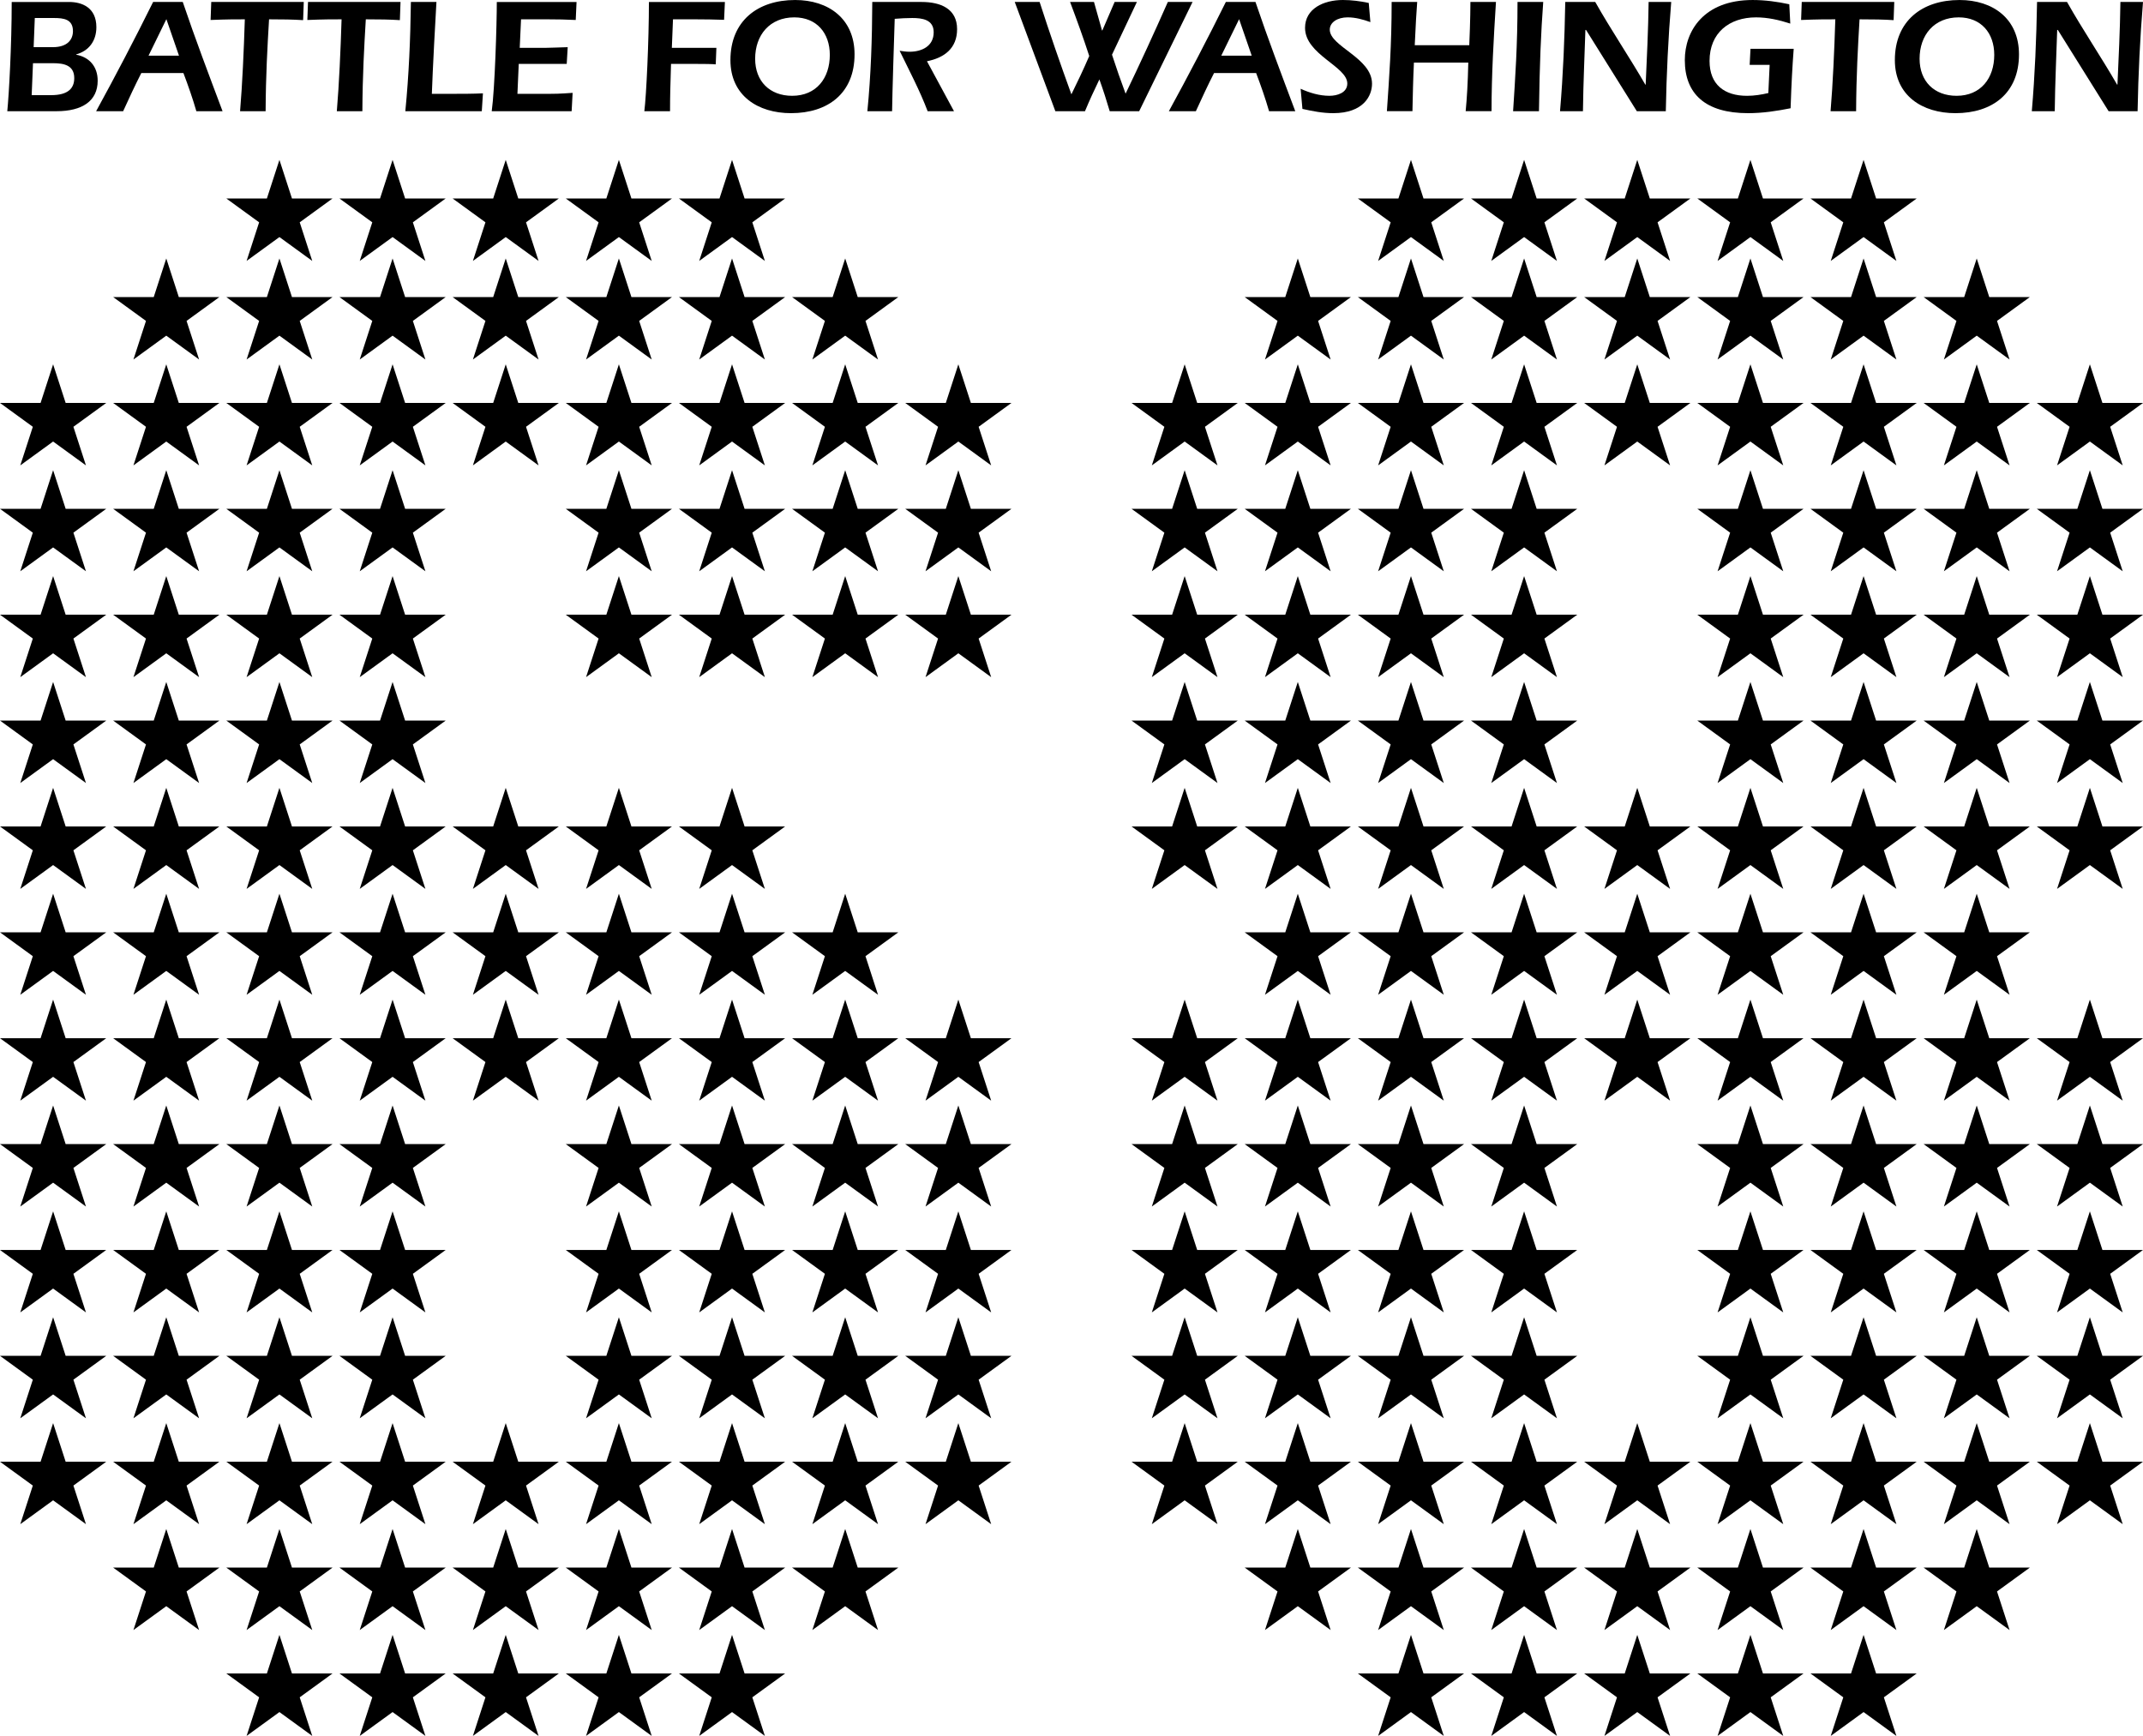 <?xml version="1.0" encoding="UTF-8"?><svg id="Layer_2" xmlns="http://www.w3.org/2000/svg" viewBox="0 0 294.102 238.211"><polygon points="7.289 49.997 9.01 55.293 14.579 55.293 10.074 58.567 11.795 63.863 7.289 60.589 2.784 63.863 4.505 58.567 0 55.293 5.569 55.293 7.289 49.997"/><polygon points="7.289 64.526 9.01 69.822 14.579 69.822 10.074 73.096 11.795 78.392 7.289 75.119 2.784 78.392 4.505 73.096 0 69.822 5.569 69.822 7.289 64.526"/><polygon points="7.289 79.055 9.01 84.351 14.579 84.351 10.074 87.625 11.795 92.921 7.289 89.648 2.784 92.921 4.505 87.625 0 84.351 5.569 84.351 7.289 79.055"/><polygon points="7.289 93.584 9.01 98.881 14.579 98.881 10.074 102.154 11.795 107.45 7.289 104.177 2.784 107.45 4.505 102.154 0 98.881 5.569 98.881 7.289 93.584"/><polygon points="7.289 108.113 9.01 113.41 14.579 113.41 10.074 116.683 11.795 121.979 7.289 118.706 2.784 121.979 4.505 116.683 0 113.41 5.569 113.41 7.289 108.113"/><polygon points="7.289 122.643 9.01 127.939 14.579 127.939 10.074 131.212 11.795 136.508 7.289 133.235 2.784 136.508 4.505 131.212 0 127.939 5.569 127.939 7.289 122.643"/><polygon points="22.819 35.468 24.539 40.764 30.108 40.764 25.603 44.037 27.324 49.334 22.819 46.06 18.313 49.334 20.034 44.037 15.529 40.764 21.098 40.764 22.819 35.468"/><polygon points="22.819 49.997 24.539 55.293 30.108 55.293 25.603 58.567 27.324 63.863 22.819 60.589 18.313 63.863 20.034 58.567 15.529 55.293 21.098 55.293 22.819 49.997"/><polygon points="22.819 64.526 24.539 69.822 30.108 69.822 25.603 73.096 27.324 78.392 22.819 75.119 18.313 78.392 20.034 73.096 15.529 69.822 21.098 69.822 22.819 64.526"/><polygon points="22.819 79.055 24.539 84.351 30.108 84.351 25.603 87.625 27.324 92.921 22.819 89.648 18.313 92.921 20.034 87.625 15.529 84.351 21.098 84.351 22.819 79.055"/><polygon points="22.819 93.584 24.539 98.881 30.108 98.881 25.603 102.154 27.324 107.45 22.819 104.177 18.313 107.45 20.034 102.154 15.529 98.881 21.098 98.881 22.819 93.584"/><polygon points="22.819 108.113 24.539 113.41 30.108 113.41 25.603 116.683 27.324 121.979 22.819 118.706 18.313 121.979 20.034 116.683 15.529 113.41 21.098 113.41 22.819 108.113"/><polygon points="22.819 122.643 24.539 127.939 30.108 127.939 25.603 131.212 27.324 136.508 22.819 133.235 18.313 136.508 20.034 131.212 15.529 127.939 21.098 127.939 22.819 122.643"/><polygon points="38.348 21.939 40.068 27.235 45.637 27.235 41.132 30.508 42.853 35.805 38.348 32.531 33.842 35.805 35.563 30.508 31.058 27.235 36.627 27.235 38.348 21.939"/><polygon points="38.348 35.468 40.068 40.764 45.637 40.764 41.132 44.037 42.853 49.334 38.348 46.06 33.842 49.334 35.563 44.037 31.058 40.764 36.627 40.764 38.348 35.468"/><polygon points="38.348 49.997 40.068 55.293 45.637 55.293 41.132 58.567 42.853 63.863 38.348 60.589 33.842 63.863 35.563 58.567 31.058 55.293 36.627 55.293 38.348 49.997"/><polygon points="38.348 64.526 40.068 69.822 45.637 69.822 41.132 73.096 42.853 78.392 38.348 75.119 33.842 78.392 35.563 73.096 31.058 69.822 36.627 69.822 38.348 64.526"/><polygon points="38.348 79.055 40.068 84.351 45.637 84.351 41.132 87.625 42.853 92.921 38.348 89.648 33.842 92.921 35.563 87.625 31.058 84.351 36.627 84.351 38.348 79.055"/><polygon points="38.348 93.584 40.068 98.881 45.637 98.881 41.132 102.154 42.853 107.45 38.348 104.177 33.842 107.45 35.563 102.154 31.058 98.881 36.627 98.881 38.348 93.584"/><polygon points="38.348 108.113 40.068 113.41 45.637 113.41 41.132 116.683 42.853 121.979 38.348 118.706 33.842 121.979 35.563 116.683 31.058 113.41 36.627 113.41 38.348 108.113"/><polygon points="38.348 122.643 40.068 127.939 45.637 127.939 41.132 131.212 42.853 136.508 38.348 133.235 33.842 136.508 35.563 131.212 31.058 127.939 36.627 127.939 38.348 122.643"/><polygon points="53.877 21.939 55.597 27.235 61.166 27.235 56.661 30.508 58.382 35.805 53.877 32.531 49.371 35.805 51.092 30.508 46.587 27.235 52.156 27.235 53.877 21.939"/><polygon points="53.877 35.468 55.597 40.764 61.166 40.764 56.661 44.037 58.382 49.334 53.877 46.06 49.371 49.334 51.092 44.037 46.587 40.764 52.156 40.764 53.877 35.468"/><polygon points="53.877 49.997 55.597 55.293 61.166 55.293 56.661 58.567 58.382 63.863 53.877 60.589 49.371 63.863 51.092 58.567 46.587 55.293 52.156 55.293 53.877 49.997"/><polygon points="53.877 108.113 55.597 113.41 61.166 113.41 56.661 116.683 58.382 121.979 53.877 118.706 49.371 121.979 51.092 116.683 46.587 113.41 52.156 113.41 53.877 108.113"/><polygon points="53.877 122.643 55.597 127.939 61.166 127.939 56.661 131.212 58.382 136.508 53.877 133.235 49.371 136.508 51.092 131.212 46.587 127.939 52.156 127.939 53.877 122.643"/><polygon points="69.406 21.939 71.127 27.235 76.695 27.235 72.19 30.508 73.911 35.805 69.406 32.531 64.901 35.805 66.621 30.508 62.116 27.235 67.685 27.235 69.406 21.939"/><polygon points="69.406 35.468 71.127 40.764 76.695 40.764 72.19 44.037 73.911 49.334 69.406 46.06 64.901 49.334 66.621 44.037 62.116 40.764 67.685 40.764 69.406 35.468"/><polygon points="69.406 49.997 71.127 55.293 76.695 55.293 72.19 58.567 73.911 63.863 69.406 60.589 64.901 63.863 66.621 58.567 62.116 55.293 67.685 55.293 69.406 49.997"/><polygon points="69.406 108.113 71.127 113.41 76.695 113.41 72.19 116.683 73.911 121.979 69.406 118.706 64.901 121.979 66.621 116.683 62.116 113.41 67.685 113.41 69.406 108.113"/><polygon points="69.406 122.643 71.127 127.939 76.695 127.939 72.19 131.212 73.911 136.508 69.406 133.235 64.901 136.508 66.621 131.212 62.116 127.939 67.685 127.939 69.406 122.643"/><polygon points="84.935 21.939 86.656 27.235 92.224 27.235 87.719 30.508 89.44 35.805 84.935 32.531 80.43 35.805 82.15 30.508 77.645 27.235 83.214 27.235 84.935 21.939"/><polygon points="84.935 35.468 86.656 40.764 92.224 40.764 87.719 44.037 89.44 49.334 84.935 46.06 80.43 49.334 82.15 44.037 77.645 40.764 83.214 40.764 84.935 35.468"/><polygon points="84.935 49.997 86.656 55.293 92.224 55.293 87.719 58.567 89.44 63.863 84.935 60.589 80.43 63.863 82.15 58.567 77.645 55.293 83.214 55.293 84.935 49.997"/><polygon points="84.935 108.113 86.656 113.41 92.224 113.41 87.719 116.683 89.44 121.979 84.935 118.706 80.43 121.979 82.15 116.683 77.645 113.41 83.214 113.41 84.935 108.113"/><polygon points="84.935 122.643 86.656 127.939 92.224 127.939 87.719 131.212 89.44 136.508 84.935 133.235 80.43 136.508 82.15 131.212 77.645 127.939 83.214 127.939 84.935 122.643"/><polygon points="100.464 21.939 102.185 27.235 107.753 27.235 103.248 30.508 104.969 35.805 100.464 32.531 95.959 35.805 97.679 30.508 93.174 27.235 98.743 27.235 100.464 21.939"/><polygon points="100.464 35.468 102.185 40.764 107.753 40.764 103.248 44.037 104.969 49.334 100.464 46.06 95.959 49.334 97.679 44.037 93.174 40.764 98.743 40.764 100.464 35.468"/><polygon points="100.464 49.997 102.185 55.293 107.753 55.293 103.248 58.567 104.969 63.863 100.464 60.589 95.959 63.863 97.679 58.567 93.174 55.293 98.743 55.293 100.464 49.997"/><polygon points="100.464 64.526 102.185 69.822 107.753 69.822 103.248 73.096 104.969 78.392 100.464 75.119 95.959 78.392 97.679 73.096 93.174 69.822 98.743 69.822 100.464 64.526"/><polygon points="100.464 79.055 102.185 84.351 107.753 84.351 103.248 87.625 104.969 92.921 100.464 89.648 95.959 92.921 97.679 87.625 93.174 84.351 98.743 84.351 100.464 79.055"/><polygon points="100.464 108.113 102.185 113.41 107.753 113.41 103.248 116.683 104.969 121.979 100.464 118.706 95.959 121.979 97.679 116.683 93.174 113.41 98.743 113.41 100.464 108.113"/><polygon points="100.464 122.643 102.185 127.939 107.753 127.939 103.248 131.212 104.969 136.508 100.464 133.235 95.959 136.508 97.679 131.212 93.174 127.939 98.743 127.939 100.464 122.643"/><polygon points="7.289 137.172 9.01 142.468 14.579 142.468 10.074 145.741 11.795 151.037 7.289 147.764 2.784 151.037 4.505 145.741 0 142.468 5.569 142.468 7.289 137.172"/><polygon points="7.289 151.701 9.01 156.997 14.579 156.997 10.074 160.27 11.795 165.566 7.289 162.293 2.784 165.566 4.505 160.27 0 156.997 5.569 156.997 7.289 151.701"/><polygon points="22.819 137.172 24.539 142.468 30.108 142.468 25.603 145.741 27.324 151.037 22.819 147.764 18.313 151.037 20.034 145.741 15.529 142.468 21.098 142.468 22.819 137.172"/><polygon points="22.819 151.701 24.539 156.997 30.108 156.997 25.603 160.27 27.324 165.566 22.819 162.293 18.313 165.566 20.034 160.27 15.529 156.997 21.098 156.997 22.819 151.701"/><polygon points="38.348 137.172 40.068 142.468 45.637 142.468 41.132 145.741 42.853 151.037 38.348 147.764 33.842 151.037 35.563 145.741 31.058 142.468 36.627 142.468 38.348 137.172"/><polygon points="38.348 151.701 40.068 156.997 45.637 156.997 41.132 160.27 42.853 165.566 38.348 162.293 33.842 165.566 35.563 160.27 31.058 156.997 36.627 156.997 38.348 151.701"/><polygon points="53.877 137.172 55.597 142.468 61.166 142.468 56.661 145.741 58.382 151.037 53.877 147.764 49.371 151.037 51.092 145.741 46.587 142.468 52.156 142.468 53.877 137.172"/><polygon points="69.406 137.172 71.127 142.468 76.695 142.468 72.19 145.741 73.911 151.037 69.406 147.764 64.901 151.037 66.621 145.741 62.116 142.468 67.685 142.468 69.406 137.172"/><polygon points="84.935 137.172 86.656 142.468 92.224 142.468 87.719 145.741 89.44 151.037 84.935 147.764 80.43 151.037 82.15 145.741 77.645 142.468 83.214 142.468 84.935 137.172"/><polygon points="100.464 137.172 102.185 142.468 107.753 142.468 103.248 145.741 104.969 151.037 100.464 147.764 95.959 151.037 97.679 145.741 93.174 142.468 98.743 142.468 100.464 137.172"/><polygon points="100.464 151.701 102.185 156.997 107.753 156.997 103.248 160.27 104.969 165.566 100.464 162.293 95.959 165.566 97.679 160.27 93.174 156.997 98.743 156.997 100.464 151.701"/><polygon points="7.289 166.23 9.01 171.526 14.579 171.526 10.074 174.799 11.795 180.095 7.289 176.822 2.784 180.095 4.505 174.799 0 171.526 5.569 171.526 7.289 166.23"/><polygon points="7.289 180.759 9.01 186.055 14.579 186.055 10.074 189.328 11.795 194.624 7.289 191.351 2.784 194.624 4.505 189.328 0 186.055 5.569 186.055 7.289 180.759"/><polygon points="22.819 166.23 24.539 171.526 30.108 171.526 25.603 174.799 27.324 180.095 22.819 176.822 18.313 180.095 20.034 174.799 15.529 171.526 21.098 171.526 22.819 166.23"/><polygon points="22.819 180.759 24.539 186.055 30.108 186.055 25.603 189.328 27.324 194.624 22.819 191.351 18.313 194.624 20.034 189.328 15.529 186.055 21.098 186.055 22.819 180.759"/><polygon points="38.348 166.23 40.068 171.526 45.637 171.526 41.132 174.799 42.853 180.095 38.348 176.822 33.842 180.095 35.563 174.799 31.058 171.526 36.627 171.526 38.348 166.23"/><polygon points="38.348 180.759 40.068 186.055 45.637 186.055 41.132 189.328 42.853 194.624 38.348 191.351 33.842 194.624 35.563 189.328 31.058 186.055 36.627 186.055 38.348 180.759"/><polygon points="53.877 64.526 55.597 69.822 61.166 69.822 56.661 73.096 58.382 78.392 53.877 75.119 49.371 78.392 51.092 73.096 46.587 69.822 52.156 69.822 53.877 64.526"/><polygon points="53.877 79.055 55.597 84.351 61.166 84.351 56.661 87.625 58.382 92.921 53.877 89.648 49.371 92.921 51.092 87.625 46.587 84.351 52.156 84.351 53.877 79.055"/><polygon points="53.877 93.584 55.597 98.881 61.166 98.881 56.661 102.154 58.382 107.45 53.877 104.177 49.371 107.45 51.092 102.154 46.587 98.881 52.156 98.881 53.877 93.584"/><polygon points="53.877 151.701 55.597 156.997 61.166 156.997 56.661 160.27 58.382 165.566 53.877 162.293 49.371 165.566 51.092 160.27 46.587 156.997 52.156 156.997 53.877 151.701"/><polygon points="53.877 166.23 55.597 171.526 61.166 171.526 56.661 174.799 58.382 180.095 53.877 176.822 49.371 180.095 51.092 174.799 46.587 171.526 52.156 171.526 53.877 166.23"/><polygon points="53.877 180.759 55.597 186.055 61.166 186.055 56.661 189.328 58.382 194.624 53.877 191.351 49.371 194.624 51.092 189.328 46.587 186.055 52.156 186.055 53.877 180.759"/><polygon points="100.464 166.23 102.185 171.526 107.753 171.526 103.248 174.799 104.969 180.095 100.464 176.822 95.959 180.095 97.679 174.799 93.174 171.526 98.743 171.526 100.464 166.23"/><polygon points="100.464 180.759 102.185 186.055 107.753 186.055 103.248 189.328 104.969 194.624 100.464 191.351 95.959 194.624 97.679 189.328 93.174 186.055 98.743 186.055 100.464 180.759"/><polygon points="84.935 64.526 86.656 69.822 92.224 69.822 87.719 73.096 89.44 78.392 84.935 75.119 80.43 78.392 82.15 73.096 77.645 69.822 83.214 69.822 84.935 64.526"/><polygon points="84.935 79.055 86.656 84.351 92.224 84.351 87.719 87.625 89.44 92.921 84.935 89.648 80.43 92.921 82.15 87.625 77.645 84.351 83.214 84.351 84.935 79.055"/><polygon points="84.935 151.701 86.656 156.997 92.224 156.997 87.719 160.27 89.44 165.566 84.935 162.293 80.43 165.566 82.15 160.27 77.645 156.997 83.214 156.997 84.935 151.701"/><polygon points="84.935 166.23 86.656 171.526 92.224 171.526 87.719 174.799 89.44 180.095 84.935 176.822 80.43 180.095 82.15 174.799 77.645 171.526 83.214 171.526 84.935 166.23"/><polygon points="84.935 180.759 86.656 186.055 92.224 186.055 87.719 189.328 89.44 194.624 84.935 191.351 80.43 194.624 82.15 189.328 77.645 186.055 83.214 186.055 84.935 180.759"/><polygon points="7.289 195.288 9.01 200.584 14.579 200.584 10.074 203.857 11.795 209.153 7.289 205.88 2.784 209.153 4.505 203.857 0 200.584 5.569 200.584 7.289 195.288"/><polygon points="22.819 195.288 24.539 200.584 30.108 200.584 25.603 203.857 27.324 209.153 22.819 205.88 18.313 209.153 20.034 203.857 15.529 200.584 21.098 200.584 22.819 195.288"/><polygon points="22.819 209.817 24.539 215.113 30.108 215.113 25.603 218.386 27.324 223.682 22.819 220.409 18.313 223.682 20.034 218.386 15.529 215.113 21.098 215.113 22.819 209.817"/><polygon points="38.348 195.288 40.068 200.584 45.637 200.584 41.132 203.857 42.853 209.153 38.348 205.88 33.842 209.153 35.563 203.857 31.058 200.584 36.627 200.584 38.348 195.288"/><polygon points="38.348 209.817 40.068 215.113 45.637 215.113 41.132 218.386 42.853 223.682 38.348 220.409 33.842 223.682 35.563 218.386 31.058 215.113 36.627 215.113 38.348 209.817"/><polygon points="53.877 195.288 55.597 200.584 61.166 200.584 56.661 203.857 58.382 209.153 53.877 205.88 49.371 209.153 51.092 203.857 46.587 200.584 52.156 200.584 53.877 195.288"/><polygon points="53.877 209.817 55.597 215.113 61.166 215.113 56.661 218.386 58.382 223.682 53.877 220.409 49.371 223.682 51.092 218.386 46.587 215.113 52.156 215.113 53.877 209.817"/><polygon points="69.406 195.288 71.127 200.584 76.695 200.584 72.19 203.857 73.911 209.153 69.406 205.88 64.901 209.153 66.621 203.857 62.116 200.584 67.685 200.584 69.406 195.288"/><polygon points="69.406 209.817 71.127 215.113 76.695 215.113 72.19 218.386 73.911 223.682 69.406 220.409 64.901 223.682 66.621 218.386 62.116 215.113 67.685 215.113 69.406 209.817"/><polygon points="84.935 195.288 86.656 200.584 92.224 200.584 87.719 203.857 89.44 209.153 84.935 205.88 80.43 209.153 82.15 203.857 77.645 200.584 83.214 200.584 84.935 195.288"/><polygon points="84.935 209.817 86.656 215.113 92.224 215.113 87.719 218.386 89.44 223.682 84.935 220.409 80.43 223.682 82.15 218.386 77.645 215.113 83.214 215.113 84.935 209.817"/><polygon points="100.464 195.288 102.185 200.584 107.753 200.584 103.248 203.857 104.969 209.153 100.464 205.88 95.959 209.153 97.679 203.857 93.174 200.584 98.743 200.584 100.464 195.288"/><polygon points="100.464 209.817 102.185 215.113 107.753 215.113 103.248 218.386 104.969 223.682 100.464 220.409 95.959 223.682 97.679 218.386 93.174 215.113 98.743 215.113 100.464 209.817"/><polygon points="38.348 224.346 40.068 229.642 45.637 229.642 41.132 232.915 42.853 238.211 38.348 234.938 33.842 238.211 35.563 232.915 31.058 229.642 36.627 229.642 38.348 224.346"/><polygon points="53.877 224.346 55.597 229.642 61.166 229.642 56.661 232.915 58.382 238.211 53.877 234.938 49.371 238.211 51.092 232.915 46.587 229.642 52.156 229.642 53.877 224.346"/><polygon points="69.406 224.346 71.127 229.642 76.695 229.642 72.19 232.915 73.911 238.211 69.406 234.938 64.901 238.211 66.621 232.915 62.116 229.642 67.685 229.642 69.406 224.346"/><polygon points="84.935 224.346 86.656 229.642 92.224 229.642 87.719 232.915 89.44 238.211 84.935 234.938 80.43 238.211 82.15 232.915 77.645 229.642 83.214 229.642 84.935 224.346"/><polygon points="100.464 224.346 102.185 229.642 107.753 229.642 103.248 232.915 104.969 238.211 100.464 234.938 95.959 238.211 97.679 232.915 93.174 229.642 98.743 229.642 100.464 224.346"/><polygon points="115.993 35.468 117.714 40.764 123.282 40.764 118.777 44.037 120.498 49.334 115.993 46.06 111.488 49.334 113.209 44.037 108.703 40.764 114.272 40.764 115.993 35.468"/><polygon points="115.993 49.997 117.714 55.293 123.282 55.293 118.777 58.567 120.498 63.863 115.993 60.589 111.488 63.863 113.209 58.567 108.703 55.293 114.272 55.293 115.993 49.997"/><polygon points="115.993 64.526 117.714 69.822 123.282 69.822 118.777 73.096 120.498 78.392 115.993 75.119 111.488 78.392 113.209 73.096 108.703 69.822 114.272 69.822 115.993 64.526"/><polygon points="115.993 79.055 117.714 84.351 123.282 84.351 118.777 87.625 120.498 92.921 115.993 89.648 111.488 92.921 113.209 87.625 108.703 84.351 114.272 84.351 115.993 79.055"/><polygon points="115.993 122.643 117.714 127.939 123.282 127.939 118.777 131.212 120.498 136.508 115.993 133.235 111.488 136.508 113.209 131.212 108.703 127.939 114.272 127.939 115.993 122.643"/><polygon points="131.522 49.997 133.243 55.293 138.811 55.293 134.306 58.567 136.027 63.863 131.522 60.589 127.017 63.863 128.738 58.567 124.232 55.293 129.801 55.293 131.522 49.997"/><polygon points="131.522 64.526 133.243 69.822 138.811 69.822 134.306 73.096 136.027 78.392 131.522 75.119 127.017 78.392 128.738 73.096 124.232 69.822 129.801 69.822 131.522 64.526"/><polygon points="131.522 79.055 133.243 84.351 138.811 84.351 134.306 87.625 136.027 92.921 131.522 89.648 127.017 92.921 128.738 87.625 124.232 84.351 129.801 84.351 131.522 79.055"/><polygon points="115.993 137.172 117.714 142.468 123.282 142.468 118.777 145.741 120.498 151.037 115.993 147.764 111.488 151.037 113.209 145.741 108.703 142.468 114.272 142.468 115.993 137.172"/><polygon points="115.993 151.701 117.714 156.997 123.282 156.997 118.777 160.27 120.498 165.566 115.993 162.293 111.488 165.566 113.209 160.27 108.703 156.997 114.272 156.997 115.993 151.701"/><polygon points="131.522 137.172 133.243 142.468 138.811 142.468 134.306 145.741 136.027 151.037 131.522 147.764 127.017 151.037 128.738 145.741 124.232 142.468 129.801 142.468 131.522 137.172"/><polygon points="131.522 151.701 133.243 156.997 138.811 156.997 134.306 160.27 136.027 165.566 131.522 162.293 127.017 165.566 128.738 160.27 124.232 156.997 129.801 156.997 131.522 151.701"/><polygon points="115.993 166.23 117.714 171.526 123.282 171.526 118.777 174.799 120.498 180.095 115.993 176.822 111.488 180.095 113.209 174.799 108.703 171.526 114.272 171.526 115.993 166.23"/><polygon points="115.993 180.759 117.714 186.055 123.282 186.055 118.777 189.328 120.498 194.624 115.993 191.351 111.488 194.624 113.209 189.328 108.703 186.055 114.272 186.055 115.993 180.759"/><polygon points="131.522 166.23 133.243 171.526 138.811 171.526 134.306 174.799 136.027 180.095 131.522 176.822 127.017 180.095 128.738 174.799 124.232 171.526 129.801 171.526 131.522 166.23"/><polygon points="131.522 180.759 133.243 186.055 138.811 186.055 134.306 189.328 136.027 194.624 131.522 191.351 127.017 194.624 128.738 189.328 124.232 186.055 129.801 186.055 131.522 180.759"/><polygon points="115.993 195.288 117.714 200.584 123.282 200.584 118.777 203.857 120.498 209.153 115.993 205.88 111.488 209.153 113.209 203.857 108.703 200.584 114.272 200.584 115.993 195.288"/><polygon points="115.993 209.817 117.714 215.113 123.282 215.113 118.777 218.386 120.498 223.682 115.993 220.409 111.488 223.682 113.209 218.386 108.703 215.113 114.272 215.113 115.993 209.817"/><polygon points="131.522 195.288 133.243 200.584 138.811 200.584 134.306 203.857 136.027 209.153 131.522 205.88 127.017 209.153 128.738 203.857 124.232 200.584 129.801 200.584 131.522 195.288"/><polygon points="162.58 49.997 164.301 55.293 169.869 55.293 165.364 58.567 167.085 63.863 162.58 60.589 158.075 63.863 159.796 58.567 155.29 55.293 160.859 55.293 162.58 49.997"/><polygon points="162.58 64.526 164.301 69.822 169.869 69.822 165.364 73.096 167.085 78.392 162.58 75.119 158.075 78.392 159.796 73.096 155.29 69.822 160.859 69.822 162.58 64.526"/><polygon points="162.58 79.055 164.301 84.351 169.869 84.351 165.364 87.625 167.085 92.921 162.58 89.648 158.075 92.921 159.796 87.625 155.29 84.351 160.859 84.351 162.58 79.055"/><polygon points="162.58 93.584 164.301 98.881 169.869 98.881 165.364 102.154 167.085 107.45 162.58 104.177 158.075 107.45 159.796 102.154 155.29 98.881 160.859 98.881 162.58 93.584"/><polygon points="162.58 108.113 164.301 113.41 169.869 113.41 165.364 116.683 167.085 121.979 162.58 118.706 158.075 121.979 159.796 116.683 155.29 113.41 160.859 113.41 162.58 108.113"/><polygon points="178.109 35.468 179.83 40.764 185.398 40.764 180.893 44.037 182.614 49.334 178.109 46.06 173.604 49.334 175.325 44.037 170.819 40.764 176.388 40.764 178.109 35.468"/><polygon points="178.109 49.997 179.83 55.293 185.398 55.293 180.893 58.567 182.614 63.863 178.109 60.589 173.604 63.863 175.325 58.567 170.819 55.293 176.388 55.293 178.109 49.997"/><polygon points="178.109 64.526 179.83 69.822 185.398 69.822 180.893 73.096 182.614 78.392 178.109 75.119 173.604 78.392 175.325 73.096 170.819 69.822 176.388 69.822 178.109 64.526"/><polygon points="178.109 79.055 179.83 84.351 185.398 84.351 180.893 87.625 182.614 92.921 178.109 89.648 173.604 92.921 175.325 87.625 170.819 84.351 176.388 84.351 178.109 79.055"/><polygon points="178.109 93.584 179.83 98.881 185.398 98.881 180.893 102.154 182.614 107.45 178.109 104.177 173.604 107.45 175.325 102.154 170.819 98.881 176.388 98.881 178.109 93.584"/><polygon points="178.109 108.113 179.83 113.41 185.398 113.41 180.893 116.683 182.614 121.979 178.109 118.706 173.604 121.979 175.325 116.683 170.819 113.41 176.388 113.41 178.109 108.113"/><polygon points="178.109 122.643 179.83 127.939 185.398 127.939 180.893 131.212 182.614 136.508 178.109 133.235 173.604 136.508 175.325 131.212 170.819 127.939 176.388 127.939 178.109 122.643"/><polygon points="193.638 21.939 195.359 27.235 200.927 27.235 196.422 30.508 198.143 35.805 193.638 32.531 189.133 35.805 190.854 30.508 186.348 27.235 191.917 27.235 193.638 21.939"/><polygon points="193.638 35.468 195.359 40.764 200.927 40.764 196.422 44.037 198.143 49.334 193.638 46.06 189.133 49.334 190.854 44.037 186.348 40.764 191.917 40.764 193.638 35.468"/><polygon points="193.638 49.997 195.359 55.293 200.927 55.293 196.422 58.567 198.143 63.863 193.638 60.589 189.133 63.863 190.854 58.567 186.348 55.293 191.917 55.293 193.638 49.997"/><polygon points="193.638 64.526 195.359 69.822 200.927 69.822 196.422 73.096 198.143 78.392 193.638 75.119 189.133 78.392 190.854 73.096 186.348 69.822 191.917 69.822 193.638 64.526"/><polygon points="193.638 79.055 195.359 84.351 200.927 84.351 196.422 87.625 198.143 92.921 193.638 89.648 189.133 92.921 190.854 87.625 186.348 84.351 191.917 84.351 193.638 79.055"/><polygon points="193.638 93.584 195.359 98.881 200.927 98.881 196.422 102.154 198.143 107.45 193.638 104.177 189.133 107.45 190.854 102.154 186.348 98.881 191.917 98.881 193.638 93.584"/><polygon points="255.754 64.526 257.475 69.822 263.044 69.822 258.538 73.096 260.259 78.392 255.754 75.119 251.249 78.392 252.97 73.096 248.465 69.822 254.033 69.822 255.754 64.526"/><polygon points="255.754 79.055 257.475 84.351 263.044 84.351 258.538 87.625 260.259 92.921 255.754 89.648 251.249 92.921 252.97 87.625 248.465 84.351 254.033 84.351 255.754 79.055"/><polygon points="255.754 93.584 257.475 98.881 263.044 98.881 258.538 102.154 260.259 107.45 255.754 104.177 251.249 107.45 252.97 102.154 248.465 98.881 254.033 98.881 255.754 93.584"/><polygon points="271.283 64.526 273.004 69.822 278.573 69.822 274.068 73.096 275.788 78.392 271.283 75.119 266.778 78.392 268.499 73.096 263.994 69.822 269.562 69.822 271.283 64.526"/><polygon points="271.283 79.055 273.004 84.351 278.573 84.351 274.068 87.625 275.788 92.921 271.283 89.648 266.778 92.921 268.499 87.625 263.994 84.351 269.562 84.351 271.283 79.055"/><polygon points="271.283 93.584 273.004 98.881 278.573 98.881 274.068 102.154 275.788 107.45 271.283 104.177 266.778 107.45 268.499 102.154 263.994 98.881 269.562 98.881 271.283 93.584"/><polygon points="286.812 64.526 288.533 69.822 294.102 69.822 289.597 73.096 291.317 78.392 286.812 75.119 282.307 78.392 284.028 73.096 279.523 69.822 285.091 69.822 286.812 64.526"/><polygon points="286.812 79.055 288.533 84.351 294.102 84.351 289.597 87.625 291.317 92.921 286.812 89.648 282.307 92.921 284.028 87.625 279.523 84.351 285.091 84.351 286.812 79.055"/><polygon points="286.812 93.584 288.533 98.881 294.102 98.881 289.597 102.154 291.317 107.45 286.812 104.177 282.307 107.45 284.028 102.154 279.523 98.881 285.091 98.881 286.812 93.584"/><polygon points="193.638 108.113 195.359 113.41 200.927 113.41 196.422 116.683 198.143 121.979 193.638 118.706 189.133 121.979 190.854 116.683 186.348 113.41 191.917 113.41 193.638 108.113"/><polygon points="193.638 122.643 195.359 127.939 200.927 127.939 196.422 131.212 198.143 136.508 193.638 133.235 189.133 136.508 190.854 131.212 186.348 127.939 191.917 127.939 193.638 122.643"/><polygon points="209.167 21.939 210.888 27.235 216.457 27.235 211.951 30.508 213.672 35.805 209.167 32.531 204.662 35.805 206.383 30.508 201.878 27.235 207.446 27.235 209.167 21.939"/><polygon points="209.167 35.468 210.888 40.764 216.457 40.764 211.951 44.037 213.672 49.334 209.167 46.06 204.662 49.334 206.383 44.037 201.878 40.764 207.446 40.764 209.167 35.468"/><polygon points="209.167 49.997 210.888 55.293 216.457 55.293 211.951 58.567 213.672 63.863 209.167 60.589 204.662 63.863 206.383 58.567 201.878 55.293 207.446 55.293 209.167 49.997"/><polygon points="209.167 108.113 210.888 113.41 216.457 113.41 211.951 116.683 213.672 121.979 209.167 118.706 204.662 121.979 206.383 116.683 201.878 113.41 207.446 113.41 209.167 108.113"/><polygon points="209.167 122.643 210.888 127.939 216.457 127.939 211.951 131.212 213.672 136.508 209.167 133.235 204.662 136.508 206.383 131.212 201.878 127.939 207.446 127.939 209.167 122.643"/><polygon points="224.696 21.939 226.417 27.235 231.986 27.235 227.48 30.508 229.201 35.805 224.696 32.531 220.191 35.805 221.912 30.508 217.407 27.235 222.975 27.235 224.696 21.939"/><polygon points="224.696 35.468 226.417 40.764 231.986 40.764 227.48 44.037 229.201 49.334 224.696 46.06 220.191 49.334 221.912 44.037 217.407 40.764 222.975 40.764 224.696 35.468"/><polygon points="224.696 49.997 226.417 55.293 231.986 55.293 227.48 58.567 229.201 63.863 224.696 60.589 220.191 63.863 221.912 58.567 217.407 55.293 222.975 55.293 224.696 49.997"/><polygon points="224.696 108.113 226.417 113.41 231.986 113.41 227.48 116.683 229.201 121.979 224.696 118.706 220.191 121.979 221.912 116.683 217.407 113.41 222.975 113.41 224.696 108.113"/><polygon points="224.696 122.643 226.417 127.939 231.986 127.939 227.48 131.212 229.201 136.508 224.696 133.235 220.191 136.508 221.912 131.212 217.407 127.939 222.975 127.939 224.696 122.643"/><polygon points="240.225 21.939 241.946 27.235 247.515 27.235 243.009 30.508 244.73 35.805 240.225 32.531 235.72 35.805 237.441 30.508 232.936 27.235 238.504 27.235 240.225 21.939"/><polygon points="240.225 35.468 241.946 40.764 247.515 40.764 243.009 44.037 244.73 49.334 240.225 46.06 235.72 49.334 237.441 44.037 232.936 40.764 238.504 40.764 240.225 35.468"/><polygon points="240.225 49.997 241.946 55.293 247.515 55.293 243.009 58.567 244.73 63.863 240.225 60.589 235.72 63.863 237.441 58.567 232.936 55.293 238.504 55.293 240.225 49.997"/><polygon points="240.225 108.113 241.946 113.41 247.515 113.41 243.009 116.683 244.73 121.979 240.225 118.706 235.72 121.979 237.441 116.683 232.936 113.41 238.504 113.41 240.225 108.113"/><polygon points="240.225 122.643 241.946 127.939 247.515 127.939 243.009 131.212 244.73 136.508 240.225 133.235 235.72 136.508 237.441 131.212 232.936 127.939 238.504 127.939 240.225 122.643"/><polygon points="255.754 21.939 257.475 27.235 263.044 27.235 258.538 30.508 260.259 35.805 255.754 32.531 251.249 35.805 252.97 30.508 248.465 27.235 254.033 27.235 255.754 21.939"/><polygon points="255.754 35.468 257.475 40.764 263.044 40.764 258.538 44.037 260.259 49.334 255.754 46.06 251.249 49.334 252.97 44.037 248.465 40.764 254.033 40.764 255.754 35.468"/><polygon points="255.754 49.997 257.475 55.293 263.044 55.293 258.538 58.567 260.259 63.863 255.754 60.589 251.249 63.863 252.97 58.567 248.465 55.293 254.033 55.293 255.754 49.997"/><polygon points="255.754 108.113 257.475 113.41 263.044 113.41 258.538 116.683 260.259 121.979 255.754 118.706 251.249 121.979 252.97 116.683 248.465 113.41 254.033 113.41 255.754 108.113"/><polygon points="271.283 108.113 273.004 113.41 278.573 113.41 274.068 116.683 275.788 121.979 271.283 118.706 266.778 121.979 268.499 116.683 263.994 113.41 269.562 113.41 271.283 108.113"/><polygon points="286.812 108.113 288.533 113.41 294.102 113.41 289.597 116.683 291.317 121.979 286.812 118.706 282.307 121.979 284.028 116.683 279.523 113.41 285.091 113.41 286.812 108.113"/><polygon points="255.754 122.643 257.475 127.939 263.044 127.939 258.538 131.212 260.259 136.508 255.754 133.235 251.249 136.508 252.97 131.212 248.465 127.939 254.033 127.939 255.754 122.643"/><polygon points="162.58 137.172 164.301 142.468 169.869 142.468 165.364 145.741 167.085 151.037 162.58 147.764 158.075 151.037 159.796 145.741 155.29 142.468 160.859 142.468 162.58 137.172"/><polygon points="162.58 151.701 164.301 156.997 169.869 156.997 165.364 160.27 167.085 165.566 162.58 162.293 158.075 165.566 159.796 160.27 155.29 156.997 160.859 156.997 162.58 151.701"/><polygon points="178.109 137.172 179.83 142.468 185.398 142.468 180.893 145.741 182.614 151.037 178.109 147.764 173.604 151.037 175.325 145.741 170.819 142.468 176.388 142.468 178.109 137.172"/><polygon points="178.109 151.701 179.83 156.997 185.398 156.997 180.893 160.27 182.614 165.566 178.109 162.293 173.604 165.566 175.325 160.27 170.819 156.997 176.388 156.997 178.109 151.701"/><polygon points="193.638 137.172 195.359 142.468 200.927 142.468 196.422 145.741 198.143 151.037 193.638 147.764 189.133 151.037 190.854 145.741 186.348 142.468 191.917 142.468 193.638 137.172"/><polygon points="193.638 151.701 195.359 156.997 200.927 156.997 196.422 160.27 198.143 165.566 193.638 162.293 189.133 165.566 190.854 160.27 186.348 156.997 191.917 156.997 193.638 151.701"/><polygon points="209.167 137.172 210.888 142.468 216.457 142.468 211.951 145.741 213.672 151.037 209.167 147.764 204.662 151.037 206.383 145.741 201.878 142.468 207.446 142.468 209.167 137.172"/><polygon points="224.696 137.172 226.417 142.468 231.986 142.468 227.48 145.741 229.201 151.037 224.696 147.764 220.191 151.037 221.912 145.741 217.407 142.468 222.975 142.468 224.696 137.172"/><polygon points="240.225 137.172 241.946 142.468 247.515 142.468 243.009 145.741 244.73 151.037 240.225 147.764 235.72 151.037 237.441 145.741 232.936 142.468 238.504 142.468 240.225 137.172"/><polygon points="255.754 137.172 257.475 142.468 263.044 142.468 258.538 145.741 260.259 151.037 255.754 147.764 251.249 151.037 252.97 145.741 248.465 142.468 254.033 142.468 255.754 137.172"/><polygon points="255.754 151.701 257.475 156.997 263.044 156.997 258.538 160.27 260.259 165.566 255.754 162.293 251.249 165.566 252.97 160.27 248.465 156.997 254.033 156.997 255.754 151.701"/><polygon points="162.58 166.23 164.301 171.526 169.869 171.526 165.364 174.799 167.085 180.095 162.58 176.822 158.075 180.095 159.796 174.799 155.29 171.526 160.859 171.526 162.58 166.23"/><polygon points="162.58 180.759 164.301 186.055 169.869 186.055 165.364 189.328 167.085 194.624 162.58 191.351 158.075 194.624 159.796 189.328 155.29 186.055 160.859 186.055 162.58 180.759"/><polygon points="178.109 166.23 179.83 171.526 185.398 171.526 180.893 174.799 182.614 180.095 178.109 176.822 173.604 180.095 175.325 174.799 170.819 171.526 176.388 171.526 178.109 166.23"/><polygon points="178.109 180.759 179.83 186.055 185.398 186.055 180.893 189.328 182.614 194.624 178.109 191.351 173.604 194.624 175.325 189.328 170.819 186.055 176.388 186.055 178.109 180.759"/><polygon points="193.638 166.23 195.359 171.526 200.927 171.526 196.422 174.799 198.143 180.095 193.638 176.822 189.133 180.095 190.854 174.799 186.348 171.526 191.917 171.526 193.638 166.23"/><polygon points="193.638 180.759 195.359 186.055 200.927 186.055 196.422 189.328 198.143 194.624 193.638 191.351 189.133 194.624 190.854 189.328 186.348 186.055 191.917 186.055 193.638 180.759"/><polygon points="209.167 64.526 210.888 69.822 216.457 69.822 211.951 73.096 213.672 78.392 209.167 75.119 204.662 78.392 206.383 73.096 201.878 69.822 207.446 69.822 209.167 64.526"/><polygon points="209.167 79.055 210.888 84.351 216.457 84.351 211.951 87.625 213.672 92.921 209.167 89.648 204.662 92.921 206.383 87.625 201.878 84.351 207.446 84.351 209.167 79.055"/><polygon points="209.167 93.584 210.888 98.881 216.457 98.881 211.951 102.154 213.672 107.45 209.167 104.177 204.662 107.45 206.383 102.154 201.878 98.881 207.446 98.881 209.167 93.584"/><polygon points="209.167 151.701 210.888 156.997 216.457 156.997 211.951 160.27 213.672 165.566 209.167 162.293 204.662 165.566 206.383 160.27 201.878 156.997 207.446 156.997 209.167 151.701"/><polygon points="209.167 166.23 210.888 171.526 216.457 171.526 211.951 174.799 213.672 180.095 209.167 176.822 204.662 180.095 206.383 174.799 201.878 171.526 207.446 171.526 209.167 166.23"/><polygon points="209.167 180.759 210.888 186.055 216.457 186.055 211.951 189.328 213.672 194.624 209.167 191.351 204.662 194.624 206.383 189.328 201.878 186.055 207.446 186.055 209.167 180.759"/><polygon points="255.754 166.23 257.475 171.526 263.044 171.526 258.538 174.799 260.259 180.095 255.754 176.822 251.249 180.095 252.97 174.799 248.465 171.526 254.033 171.526 255.754 166.23"/><polygon points="255.754 180.759 257.475 186.055 263.044 186.055 258.538 189.328 260.259 194.624 255.754 191.351 251.249 194.624 252.97 189.328 248.465 186.055 254.033 186.055 255.754 180.759"/><polygon points="240.225 64.526 241.946 69.822 247.515 69.822 243.009 73.096 244.73 78.392 240.225 75.119 235.72 78.392 237.441 73.096 232.936 69.822 238.504 69.822 240.225 64.526"/><polygon points="240.225 79.055 241.946 84.351 247.515 84.351 243.009 87.625 244.73 92.921 240.225 89.648 235.72 92.921 237.441 87.625 232.936 84.351 238.504 84.351 240.225 79.055"/><polygon points="240.225 93.584 241.946 98.881 247.515 98.881 243.009 102.154 244.73 107.45 240.225 104.177 235.72 107.45 237.441 102.154 232.936 98.881 238.504 98.881 240.225 93.584"/><polygon points="240.225 151.701 241.946 156.997 247.515 156.997 243.009 160.27 244.73 165.566 240.225 162.293 235.72 165.566 237.441 160.27 232.936 156.997 238.504 156.997 240.225 151.701"/><polygon points="240.225 166.23 241.946 171.526 247.515 171.526 243.009 174.799 244.73 180.095 240.225 176.822 235.72 180.095 237.441 174.799 232.936 171.526 238.504 171.526 240.225 166.23"/><polygon points="240.225 180.759 241.946 186.055 247.515 186.055 243.009 189.328 244.73 194.624 240.225 191.351 235.72 194.624 237.441 189.328 232.936 186.055 238.504 186.055 240.225 180.759"/><polygon points="162.58 195.288 164.301 200.584 169.869 200.584 165.364 203.857 167.085 209.153 162.58 205.88 158.075 209.153 159.796 203.857 155.29 200.584 160.859 200.584 162.58 195.288"/><polygon points="178.109 195.288 179.83 200.584 185.398 200.584 180.893 203.857 182.614 209.153 178.109 205.88 173.604 209.153 175.325 203.857 170.819 200.584 176.388 200.584 178.109 195.288"/><polygon points="178.109 209.817 179.83 215.113 185.398 215.113 180.893 218.386 182.614 223.682 178.109 220.409 173.604 223.682 175.325 218.386 170.819 215.113 176.388 215.113 178.109 209.817"/><polygon points="193.638 195.288 195.359 200.584 200.927 200.584 196.422 203.857 198.143 209.153 193.638 205.88 189.133 209.153 190.854 203.857 186.348 200.584 191.917 200.584 193.638 195.288"/><polygon points="193.638 209.817 195.359 215.113 200.927 215.113 196.422 218.386 198.143 223.682 193.638 220.409 189.133 223.682 190.854 218.386 186.348 215.113 191.917 215.113 193.638 209.817"/><polygon points="209.167 195.288 210.888 200.584 216.457 200.584 211.951 203.857 213.672 209.153 209.167 205.88 204.662 209.153 206.383 203.857 201.878 200.584 207.446 200.584 209.167 195.288"/><polygon points="209.167 209.817 210.888 215.113 216.457 215.113 211.951 218.386 213.672 223.682 209.167 220.409 204.662 223.682 206.383 218.386 201.878 215.113 207.446 215.113 209.167 209.817"/><polygon points="224.696 195.288 226.417 200.584 231.986 200.584 227.48 203.857 229.201 209.153 224.696 205.88 220.191 209.153 221.912 203.857 217.407 200.584 222.975 200.584 224.696 195.288"/><polygon points="224.696 209.817 226.417 215.113 231.986 215.113 227.48 218.386 229.201 223.682 224.696 220.409 220.191 223.682 221.912 218.386 217.407 215.113 222.975 215.113 224.696 209.817"/><polygon points="240.225 195.288 241.946 200.584 247.515 200.584 243.009 203.857 244.73 209.153 240.225 205.88 235.72 209.153 237.441 203.857 232.936 200.584 238.504 200.584 240.225 195.288"/><polygon points="240.225 209.817 241.946 215.113 247.515 215.113 243.009 218.386 244.73 223.682 240.225 220.409 235.72 223.682 237.441 218.386 232.936 215.113 238.504 215.113 240.225 209.817"/><polygon points="255.754 195.288 257.475 200.584 263.044 200.584 258.538 203.857 260.259 209.153 255.754 205.88 251.249 209.153 252.97 203.857 248.465 200.584 254.033 200.584 255.754 195.288"/><polygon points="255.754 209.817 257.475 215.113 263.044 215.113 258.538 218.386 260.259 223.682 255.754 220.409 251.249 223.682 252.97 218.386 248.465 215.113 254.033 215.113 255.754 209.817"/><polygon points="193.638 224.346 195.359 229.642 200.927 229.642 196.422 232.915 198.143 238.211 193.638 234.938 189.133 238.211 190.854 232.915 186.348 229.642 191.917 229.642 193.638 224.346"/><polygon points="209.167 224.346 210.888 229.642 216.457 229.642 211.951 232.915 213.672 238.211 209.167 234.938 204.662 238.211 206.383 232.915 201.878 229.642 207.446 229.642 209.167 224.346"/><polygon points="224.696 224.346 226.417 229.642 231.986 229.642 227.48 232.915 229.201 238.211 224.696 234.938 220.191 238.211 221.912 232.915 217.407 229.642 222.975 229.642 224.696 224.346"/><polygon points="240.225 224.346 241.946 229.642 247.515 229.642 243.009 232.915 244.73 238.211 240.225 234.938 235.72 238.211 237.441 232.915 232.936 229.642 238.504 229.642 240.225 224.346"/><polygon points="255.754 224.346 257.475 229.642 263.044 229.642 258.538 232.915 260.259 238.211 255.754 234.938 251.249 238.211 252.97 232.915 248.465 229.642 254.033 229.642 255.754 224.346"/><polygon points="271.283 35.468 273.004 40.764 278.573 40.764 274.068 44.037 275.788 49.334 271.283 46.06 266.778 49.334 268.499 44.037 263.994 40.764 269.562 40.764 271.283 35.468"/><polygon points="271.283 49.997 273.004 55.293 278.573 55.293 274.068 58.567 275.788 63.863 271.283 60.589 266.778 63.863 268.499 58.567 263.994 55.293 269.562 55.293 271.283 49.997"/><polygon points="271.283 122.643 273.004 127.939 278.573 127.939 274.068 131.212 275.788 136.508 271.283 133.235 266.778 136.508 268.499 131.212 263.994 127.939 269.562 127.939 271.283 122.643"/><polygon points="286.812 49.997 288.533 55.293 294.102 55.293 289.597 58.567 291.317 63.863 286.812 60.589 282.307 63.863 284.028 58.567 279.523 55.293 285.091 55.293 286.812 49.997"/><polygon points="271.283 137.172 273.004 142.468 278.573 142.468 274.068 145.741 275.788 151.037 271.283 147.764 266.778 151.037 268.499 145.741 263.994 142.468 269.562 142.468 271.283 137.172"/><polygon points="271.283 151.701 273.004 156.997 278.573 156.997 274.068 160.27 275.788 165.566 271.283 162.293 266.778 165.566 268.499 160.27 263.994 156.997 269.562 156.997 271.283 151.701"/><polygon points="286.812 137.172 288.533 142.468 294.102 142.468 289.597 145.741 291.317 151.037 286.812 147.764 282.307 151.037 284.028 145.741 279.523 142.468 285.091 142.468 286.812 137.172"/><polygon points="286.812 151.701 288.533 156.997 294.102 156.997 289.597 160.27 291.317 165.566 286.812 162.293 282.307 165.566 284.028 160.27 279.523 156.997 285.091 156.997 286.812 151.701"/><polygon points="271.283 166.23 273.004 171.526 278.573 171.526 274.068 174.799 275.788 180.095 271.283 176.822 266.778 180.095 268.499 174.799 263.994 171.526 269.562 171.526 271.283 166.23"/><polygon points="271.283 180.759 273.004 186.055 278.573 186.055 274.068 189.328 275.788 194.624 271.283 191.351 266.778 194.624 268.499 189.328 263.994 186.055 269.562 186.055 271.283 180.759"/><polygon points="286.812 166.23 288.533 171.526 294.102 171.526 289.597 174.799 291.317 180.095 286.812 176.822 282.307 180.095 284.028 174.799 279.523 171.526 285.091 171.526 286.812 166.23"/><polygon points="286.812 180.759 288.533 186.055 294.102 186.055 289.597 189.328 291.317 194.624 286.812 191.351 282.307 194.624 284.028 189.328 279.523 186.055 285.091 186.055 286.812 180.759"/><polygon points="271.283 195.288 273.004 200.584 278.573 200.584 274.068 203.857 275.788 209.153 271.283 205.88 266.778 209.153 268.499 203.857 263.994 200.584 269.562 200.584 271.283 195.288"/><polygon points="271.283 209.817 273.004 215.113 278.573 215.113 274.068 218.386 275.788 223.682 271.283 220.409 266.778 223.682 268.499 218.386 263.994 215.113 269.562 215.113 271.283 209.817"/><polygon points="286.812 195.288 288.533 200.584 294.102 200.584 289.597 203.857 291.317 209.153 286.812 205.88 282.307 209.153 284.028 203.857 279.523 200.584 285.091 200.584 286.812 195.288"/><path d="M9.473.27c1.753,0,3.753.742,3.753,3.461,0,1.91-1.056,3.259-2.764,3.731v.045c1.798.337,2.944,1.618,2.944,3.573,0,2.786-2.135,4.18-5.641,4.18H1c.225-2.247.607-8.989.607-14.989h7.865ZM4.528,8.674l-.18,4.382h2.674c2.382,0,3.169-.989,3.169-2.338,0-1.775-1.438-2.045-2.899-2.045h-2.764ZM4.618,6.472h2.629c2,0,2.764-1.034,2.764-2.202,0-1.641-1.281-1.798-2.607-1.798h-2.629l-.157,4Z"/><path d="M19.395,10.023c-.854,1.663-1.685,3.461-2.494,5.236h-3.708c2.697-4.921,5.326-9.955,7.821-14.989h4.068c1.685,4.989,3.596,10.023,5.461,14.989h-3.596c-.517-1.798-1.146-3.573-1.775-5.236h-5.776ZM24.564,7.641l-1.73-5.012-2.45,5.012h4.18Z"/><path d="M41.689.27l-.09,2.494c-1.393-.09-2.764-.112-4.674-.112-.225,3.798-.449,7.708-.472,12.608h-3.506c.315-3.753.517-8.315.652-12.608-3.281,0-3.663.068-4.697.09l.09-2.472h12.697Z"/><path d="M54.967.27l-.09,2.494c-1.393-.09-2.764-.112-4.674-.112-.225,3.798-.449,7.708-.472,12.608h-3.506c.315-3.753.517-8.315.652-12.608-3.281,0-3.663.068-4.697.09l.09-2.472h12.697Z"/><path d="M66.121,15.259h-10.495c.494-4.989.697-9.978.764-14.989h3.506c-.09,1.326-.539,9.731-.629,12.607h2.719c1.438,0,2.877,0,4.292-.067l-.157,2.45Z"/><path d="M79.125.27l-.112,2.472c-1.281-.067-2.562-.09-3.843-.09h-3.663l-.18,3.911h3.596c.854,0,1.753-.068,2.989-.09l-.135,2.292h-6.584l-.18,4.112h4.405c.584,0,1.259,0,3.169-.134l-.135,2.517h-10.967c.427-3.056.697-11.956.697-14.989h10.944Z"/><path d="M99.484.27l-.112,2.45c-1.303-.045-2.607-.068-3.933-.068h-3.079l-.157,3.911h6.113l-.09,2.269c-.36-.045-1.551-.067-3.348-.067h-2.787c-.09,3.124-.135,4.247-.135,6.495h-3.528c.27-2.09.629-9.663.629-14.989h10.427Z"/><path d="M117.277,7.461c0,5.326-3.641,8.068-8.719,8.068-4.54,0-8.315-2.405-8.315-7.281,0-5.371,3.731-8.247,8.877-8.247,4.607,0,8.158,2.584,8.158,7.461ZM103.635,8.068c0,3.079,2,5.079,5.079,5.079,3.326,0,5.169-2.427,5.169-5.618,0-2.989-1.798-5.146-4.877-5.146-3.371,0-5.371,2.427-5.371,5.686Z"/><path d="M130.925,15.259h-3.618c-1.079-2.854-2.517-5.551-3.843-8.293.449.068.899.135,1.348.135,1.708,0,3.326-.764,3.326-2.674,0-1.753-1.596-1.955-2.944-1.955-.809,0-1.596.045-2.405.112-.067,1.955-.337,10.427-.36,12.675h-3.393c.494-4.967.652-9.978.674-14.989h6.764c2.607,0,4.876.921,4.876,3.731,0,2.629-1.753,3.933-4.135,4.404l3.708,6.854Z"/><path d="M139.26.27h3.416c1.371,4.247,2.832,8.472,4.36,12.675.854-1.73,1.686-3.483,2.45-5.259-.809-2.494-1.708-4.966-2.63-7.416h3.281l1.101,3.91h.045l1.686-3.91h3.056l-3.416,7.236c.584,1.798,1.214,3.596,1.865,5.348,2-4.158,3.933-8.36,5.798-12.585h3.394l-7.326,14.989h-4.045c-.427-1.461-.899-2.921-1.416-4.36-.697,1.438-1.371,2.899-1.978,4.36h-4.067l-5.573-14.989Z"/><path d="M166.615,10.023c-.854,1.663-1.686,3.461-2.495,5.236h-3.708c2.696-4.921,5.326-9.955,7.82-14.989h4.067c1.686,4.989,3.596,10.023,5.461,14.989h-3.596c-.517-1.798-1.146-3.573-1.775-5.236h-5.775ZM171.784,7.641l-1.73-5.012-2.45,5.012h4.18Z"/><path d="M188.07,3.034c-.989-.359-2.045-.652-3.124-.652-1.416,0-2.45.697-2.45,1.686,0,2.315,5.798,3.865,5.798,7.416,0,1.663-1.169,4.045-5.326,4.045-1.438,0-2.831-.27-4.225-.584l-.247-2.764c1.236.562,2.584.966,3.955.966,1.056,0,2.45-.404,2.45-1.685,0-2.36-5.798-3.955-5.798-7.641,0-2.629,2.54-3.82,5.191-3.82,1.191,0,2.382.157,3.551.405l.225,2.629Z"/><path d="M201.641,6.202c.022-.405.157-3.753.157-5.933h3.506c-.315,4.989-.607,9.978-.607,14.989h-3.551c.18-1.888.292-3.775.36-6.674h-7.461c-.112,2.337-.157,4.45-.203,6.674h-3.506c.315-4.675.652-8.989.652-14.989h3.506c-.112,1.483-.202,2.989-.337,5.933h7.484Z"/><path d="M207.655,15.259c.292-4.54.607-8.989.607-14.989h3.528c-.315,4.27-.495,8.472-.584,14.989h-3.551Z"/><path d="M217.668,4.113h-.09c-.09,3.011-.292,7.214-.337,11.146h-3.146c.427-4.989.629-9.978.719-14.989h4.113c2.18,3.865,4.674,7.528,6.877,11.349h.045c.157-3.506.359-7.596.405-11.349h3.101c-.405,4.877-.651,10-.742,14.989h-3.978l-6.966-11.146Z"/><path d="M246.165,6.697c-.18,2.382-.315,4.787-.427,8.158-1.91.382-3.843.674-5.843.674-5.798,0-8.674-2.607-8.674-7.281,0-4,2.607-8.247,9.304-8.247,1.685,0,3.371.224,5.034.584l.135,2.652c-1.506-.494-3.101-.854-4.697-.854-3.686,0-6.382,2.135-6.382,5.978,0,3.259,2.045,4.787,5.146,4.787.989,0,1.978-.157,2.922-.382l.18-3.865h-2.742l.112-2.203h5.933Z"/><path d="M259.966.27l-.09,2.494c-1.393-.09-2.764-.112-4.674-.112-.225,3.798-.449,7.708-.472,12.608h-3.506c.315-3.753.517-8.315.652-12.608-3.281,0-3.663.068-4.697.09l.09-2.472h12.697Z"/><path d="M277.082,7.461c0,5.326-3.641,8.068-8.72,8.068-4.54,0-8.315-2.405-8.315-7.281,0-5.371,3.731-8.247,8.877-8.247,4.607,0,8.158,2.584,8.158,7.461ZM263.441,8.068c0,3.079,2,5.079,5.079,5.079,3.326,0,5.169-2.427,5.169-5.618,0-2.989-1.798-5.146-4.877-5.146-3.371,0-5.371,2.427-5.371,5.686Z"/><path d="M282.416,4.113h-.09c-.09,3.011-.292,7.214-.337,11.146h-3.146c.427-4.989.629-9.978.719-14.989h4.113c2.18,3.865,4.674,7.528,6.876,11.349h.045c.157-3.506.359-7.596.405-11.349h3.101c-.405,4.877-.651,10-.742,14.989h-3.978l-6.966-11.146Z"/></svg>